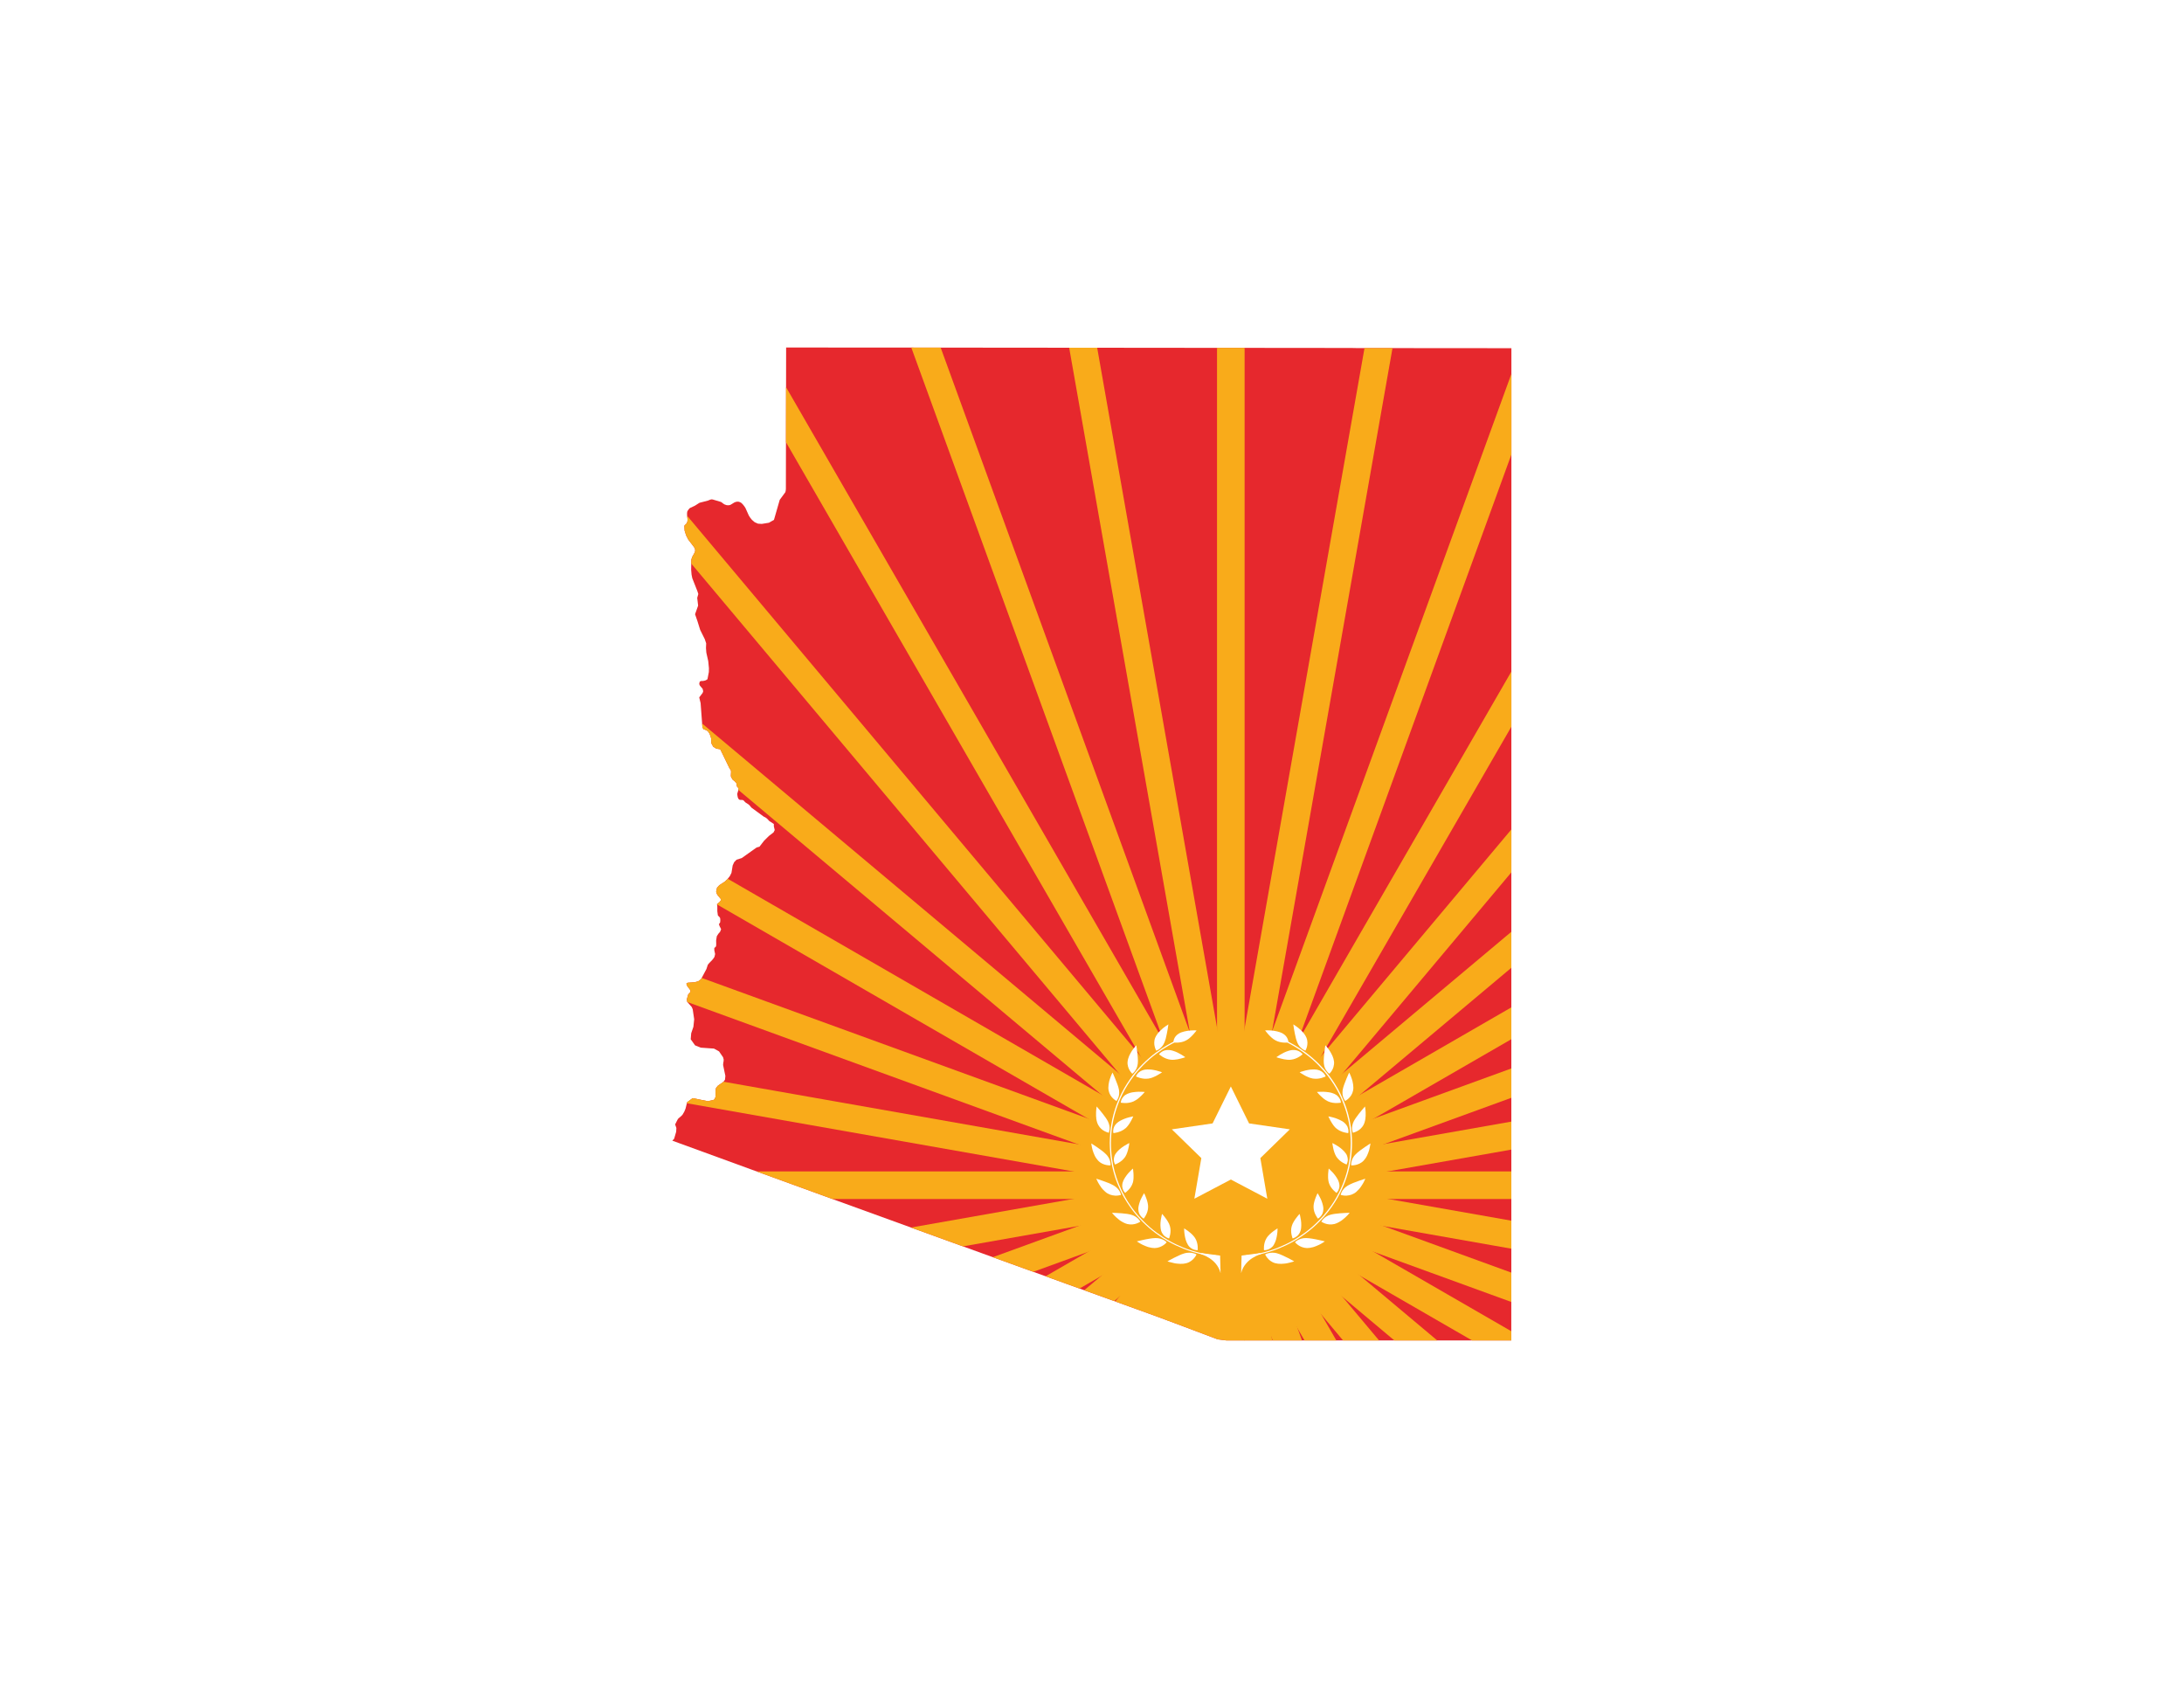 <?xml version="1.0" encoding="UTF-8"?>
<svg id="Layer_1" xmlns="http://www.w3.org/2000/svg" xmlns:xlink="http://www.w3.org/1999/xlink" viewBox="0 0 792 612">
  <defs>
    <style>
      .cls-1 {
        fill: #e6282d;
      }

      .cls-2 {
        fill: #fff;
      }

      .cls-3 {
        mask: url(#mask);
      }

      .cls-4 {
        fill: none;
      }

      .cls-5 {
        fill: url(#radial-gradient);
      }

      .cls-6 {
        fill: #f9ab1a;
      }

      .cls-7 {
        clip-path: url(#clippath);
      }
    </style>
    <radialGradient id="radial-gradient" cx="446.34" cy="429.73" fx="446.34" fy="429.73" r="360" gradientUnits="userSpaceOnUse">
      <stop offset="0" stop-color="#fff"/>
      <stop offset="1" stop-color="#000"/>
    </radialGradient>
    <mask id="mask" x="86.34" y="69.73" width="720.01" height="720.01" maskUnits="userSpaceOnUse">
      <circle class="cls-5" cx="446.34" cy="429.73" r="360"/>
    </mask>
    <clipPath id="clippath">
      <path class="cls-4" d="M490.61,126.17c-9.88,0-19.77,0-29.65-.03-9.45-.02-18.91-.01-28.36-.02-10.27-.01-20.53,0-30.8-.03-9.31-.02-18.61,0-27.92-.02-10.27-.02-20.53-.01-30.8-.03-9.45-.01-18.9,0-28.35-.02-9.88-.02-19.77-.02-29.65-.02-.04,7.37-.02,14.75-.04,22.12-.02,9.69-.03,19.38-.05,29.07l-.05.62-.13.63c-.68.93-1.37,1.86-2.05,2.79-.69,2.42-1.39,4.84-2.09,7.26l-1.83,1.05-2.58.42-1.37-.08-1.21-.53-.99-.85-.65-.81-.5-.79-1.18-2.64-.39-.62-.5-.65-.58-.6-.47-.28-.48-.18-.35-.03h-.36s-.35.08-.35.08l-.31.1-.28.12-1.35.82-.31.11-.36.06h-.39l-.41-.04-.7-.24-.55-.35-.44-.36-.28-.17-.2-.08-2.82-.84-.49-.05-.44.11-.82.34-3.06.79-1.71,1.08-1.76.82-.23.22-.2.22-.37.53-.16.29-.08.55v.73s.17,1.5.17,1.5l-.03.74-.23.71-.89.91.09,1.8.55,1.73.77,1.5,2.07,2.7.34.58.11.74-.2.71-.93,1.65-.28.97-.06,3.58.15,1.77.26,1.31,1.85,4.69.34,1.05-.4,1.4.33,2.8-1.11,3.13.89,2.58.96,3.09,1.67,3.36.51,1.53-.07,1.73.13,1.65.69,3.07.25,2.58-.03,1.37-.49,2.55-.22.21-.62.31-.74.16h-.71l-.53.25-.18.86.24.59.99,1.15.21.88-.2.61-1.24,1.62.5,2.08c.21,2.9.43,5.8.65,8.69l.36.76.83.29.75.39.6.88.42,1.02.2.78.1,1.79.67,1.21,1.11.7,1.43.22,3.44,7.06.23.27.18.28.07.51-.07,1.51.07.42.64,1.04.7.55.57.63.25,1.3.09.04.52.64-.23.94-.29.94v.05s.06.6.06.6l.16.76.21.42.27.3.34.1.69.03.25.03.21.08.21.17.41.46.26.22,1.05.68.26.23.79.93,4.39,3.21.9.48.51.44.62.68,1.68,1.11v.85s.32,1.34.32,1.34l-.44.86-1.67,1.28-1.76,1.74-1.67,2.16-1.03.28-5.38,3.83-1.91.61-.85.88-.54,1.18-.44,2.69-.61,1.22-.83,1.03-.87.86-2.09,1.38-.82.87-.33,1.4.17.74.43.7,1.03,1.21.07.56-.42.58-.96.78.1.97v1.61s.2,1.52.2,1.52l.65.69.18.33.06.74-.06.74-.18.34-.28.31.23.7.57,1.15-.35.92-.62.72-.58.9-.25,1.54.03,1.35-.05.71-.17.29-.47.38v.84l.29,1.37-.19.84-.17.42-.72.93-1.04,1.05-.53.65-.5,1.54-1.95,3.67-.94.72-1.3.39-2.59.18-.5.33.24.73.54.79.43.49.31.69-.2.53-.64.68-.5,1.75.12.93,1.65,1.88.36.85.53,3.62-.28,2.71-.8,2.35-.18,2.18,1.58,2.21,2.08.83,4.78.34,1.83,1.01,1.47,2.14.21.79-.02.61-.12.6-.07.78.83,3.99-.14,1.36-.6.8-1.96,1.36-.68.82-.2,1.09.04,1.15-.06,1.13-.51.93-2.23.52-5.52-1.12-2,1.47c-.2.78-.39,1.57-.59,2.35l-.44,1.08-.61,1.04v.02s-.41.45-.41.45l-1.2,1.03v.03s-.28.42-.28.42l-.83,1.65.45,1.28-.07,1.37-.74,2.54h0l-.66.69h0l.28.11c.65.23,1.3.47,1.95.71,8.9,3.25,17.79,6.5,26.69,9.74,10.3,3.75,20.59,7.5,30.89,11.24,9.4,3.42,18.79,6.82,28.19,10.23,8.18,2.97,16.36,5.93,24.54,8.89,10.07,3.65,20.14,7.29,30.21,10.93,9.97,3.6,19.94,7.21,29.91,10.81,8.41,3.04,16.76,6.27,25.14,9.4l3.21.39h74.95c9.43,0,18.85-.01,28.28-.01v-6.18c0-9.43.02-18.86.02-28.29v-120.03c0-9.81.01-19.62.01-29.43v-87.93c0-10.03.01-20.06.01-30.09v-57.83c-9.3,0-18.6,0-27.9-.02-9.88-.02-19.76-.02-29.64-.03Z"/>
    </clipPath>
  </defs>
  <rect class="cls-2" width="792" height="612"/>
  <g>
    <path class="cls-1" d="M490.61,126.17c-9.88,0-19.77,0-29.65-.03-9.45-.02-18.91-.01-28.36-.02-10.27-.01-20.53,0-30.8-.03-9.31-.02-18.61,0-27.92-.02-10.27-.02-20.53-.01-30.8-.03-9.45-.01-18.9,0-28.35-.02-9.88-.02-19.77-.02-29.65-.02-.04,7.37-.02,14.75-.04,22.12-.02,9.69-.03,19.38-.05,29.07l-.05.62-.13.63c-.68.93-1.37,1.86-2.05,2.79-.69,2.42-1.39,4.84-2.09,7.26l-1.83,1.05-2.58.42-1.37-.08-1.21-.53-.99-.85-.65-.81-.5-.79-1.18-2.64-.39-.62-.5-.65-.58-.6-.47-.28-.48-.18-.35-.03h-.36s-.35.08-.35.08l-.31.1-.28.12-1.35.82-.31.11-.36.06h-.39l-.41-.04-.7-.24-.55-.35-.44-.36-.28-.17-.2-.08-2.82-.84-.49-.05-.44.11-.82.34-3.06.79-1.71,1.08-1.76.82-.23.22-.2.22-.37.53-.16.29-.08.55v.73s.17,1.5.17,1.5l-.03.74-.23.71-.89.91.09,1.8.55,1.73.77,1.5,2.07,2.7.34.58.11.74-.2.71-.93,1.65-.28.97-.06,3.58.15,1.77.26,1.31,1.85,4.69.34,1.05-.4,1.4.33,2.8-1.11,3.13.89,2.58.96,3.09,1.67,3.36.51,1.53-.07,1.73.13,1.65.69,3.07.25,2.58-.03,1.37-.49,2.55-.22.21-.62.31-.74.16h-.71l-.53.25-.18.86.24.59.99,1.15.21.88-.2.61-1.24,1.62.5,2.08c.21,2.9.43,5.8.65,8.69l.36.76.83.29.75.39.6.88.42,1.02.2.78.1,1.79.67,1.21,1.11.7,1.43.22,3.44,7.06.23.27.18.28.07.51-.07,1.51.07.42.64,1.04.7.55.57.63.25,1.3.09.04.52.64-.23.94-.29.94v.05s.06.6.06.6l.16.76.21.42.27.3.34.1.69.03.25.03.21.08.21.17.41.46.26.22,1.05.68.26.23.79.93,4.39,3.21.9.48.51.44.62.68,1.68,1.11v.85s.32,1.34.32,1.34l-.44.86-1.67,1.28-1.76,1.74-1.67,2.16-1.03.28-5.38,3.83-1.91.61-.85.88-.54,1.18-.44,2.69-.61,1.22-.83,1.03-.87.86-2.09,1.38-.82.87-.33,1.4.17.74.43.7,1.03,1.21.07.56-.42.58-.96.78.1.97v1.61s.2,1.52.2,1.52l.65.69.18.33.06.74-.06.74-.18.34-.28.31.23.7.57,1.15-.35.92-.62.72-.58.9-.25,1.54.03,1.35-.05.71-.17.29-.47.38v.84l.29,1.37-.19.84-.17.42-.72.93-1.04,1.05-.53.65-.5,1.54-1.95,3.67-.94.72-1.3.39-2.59.18-.5.33.24.73.54.79.43.49.31.69-.2.53-.64.68-.5,1.75.12.93,1.65,1.88.36.85.53,3.62-.28,2.71-.8,2.35-.18,2.18,1.58,2.21,2.08.83,4.78.34,1.83,1.01,1.47,2.14.21.79-.02.61-.12.6-.07.78.83,3.99-.14,1.36-.6.8-1.96,1.36-.68.82-.2,1.09.04,1.15-.06,1.13-.51.93-2.23.52-5.52-1.12-2,1.47c-.2.78-.39,1.57-.59,2.35l-.44,1.08-.61,1.04v.02s-.41.45-.41.45l-1.2,1.03v.03s-.28.42-.28.42l-.83,1.65.45,1.28-.07,1.37-.74,2.54h0l-.66.69h0l.28.11c.65.23,1.3.47,1.95.71,8.9,3.25,17.79,6.5,26.69,9.74,10.3,3.75,20.59,7.5,30.89,11.24,9.4,3.42,18.79,6.82,28.19,10.23,8.18,2.97,16.36,5.93,24.54,8.89,10.07,3.65,20.14,7.29,30.21,10.93,9.97,3.6,19.94,7.21,29.91,10.81,8.41,3.04,16.76,6.27,25.14,9.4l3.21.39h74.95c9.43,0,18.85-.01,28.28-.01v-6.18c0-9.43.02-18.86.02-28.29v-120.03c0-9.81.01-19.62.01-29.43v-87.93c0-10.03.01-20.06.01-30.09v-57.83c-9.3,0-18.6,0-27.9-.02-9.88-.02-19.76-.02-29.64-.03Z"/>
    <g class="cls-3">
      <g class="cls-7">
        <g>
          <rect class="cls-6" x="441.34" y="69.75" width="10" height="360"/>
          <rect class="cls-6" x="410.09" y="72.48" width="10" height="360" transform="translate(-37.54 75.92) rotate(-10)"/>
          <rect class="cls-6" x="379.78" y="80.6" width="10" height="360" transform="translate(-65.93 147.32) rotate(-20)"/>
          <rect class="cls-6" x="351.34" y="93.86" width="10" height="360" transform="translate(-89.19 214.86) rotate(-30)"/>
          <rect class="cls-6" x="325.64" y="111.86" width="10" height="360" transform="translate(-110.25 280.82) rotate(-40)"/>
          <rect class="cls-6" x="303.46" y="134.05" width="10" height="360" transform="translate(-130.39 348.47) rotate(-50)"/>
          <rect class="cls-6" x="285.46" y="159.75" width="10" height="360" transform="translate(-149 421.42) rotate(-60)"/>
          <rect class="cls-6" x="272.2" y="188.18" width="10" height="360" transform="translate(-163.59 502.74) rotate(-70)"/>
          <rect class="cls-6" x="264.08" y="218.49" width="10" height="360" transform="translate(-170.08 594.28) rotate(-80)"/>
          <rect class="cls-6" x="435.49" y="363.18" width="360" height="10" transform="translate(-88.81 232.73) rotate(-20)"/>
          <rect class="cls-6" x="422.23" y="334.75" width="360" height="10" transform="translate(-89.19 346.65) rotate(-30)"/>
          <rect class="cls-6" x="404.23" y="309.05" width="360" height="10" transform="translate(-65.18 449) rotate(-40)"/>
          <rect class="cls-6" x="382.05" y="286.86" width="360" height="10" transform="translate(-22.8 534.82) rotate(-50)"/>
          <rect class="cls-6" x="356.34" y="268.86" width="360" height="10" transform="translate(30.99 601.4) rotate(-60)"/>
          <rect class="cls-6" x="327.91" y="255.6" width="360" height="10" transform="translate(89.3 648.74) rotate(-70)"/>
          <rect class="cls-6" x="297.6" y="247.48" width="360" height="10" transform="translate(146.05 679.01) rotate(-80)"/>
          <rect class="cls-6" x="86.34" y="424.75" width="360" height="10"/>
          <rect class="cls-6" x="89.08" y="456" width="360" height="10" transform="translate(-75.93 53.7) rotate(-10)"/>
          <rect class="cls-6" x="97.2" y="486.31" width="360" height="10" transform="translate(-151.33 124.45) rotate(-20)"/>
          <rect class="cls-6" x="110.46" y="514.75" width="360" height="10" transform="translate(-220.97 214.88) rotate(-30)"/>
          <rect class="cls-6" x="128.46" y="540.45" width="360" height="10" transform="translate(-278.44 325.87) rotate(-40)"/>
          <rect class="cls-6" x="150.64" y="562.64" width="360" height="10" transform="translate(-316.73 456.06) rotate(-50)"/>
          <rect class="cls-6" x="176.34" y="580.63" width="360" height="10" transform="translate(-329 601.4) rotate(-60)"/>
          <rect class="cls-6" x="204.78" y="593.89" width="360" height="10" transform="translate(-309.6 755.62) rotate(-70)"/>
          <rect class="cls-6" x="235.09" y="602.01" width="360" height="10" transform="translate(-254.76 910.44) rotate(-80)"/>
          <rect class="cls-6" x="441.34" y="429.75" width="10" height="360"/>
          <rect class="cls-6" x="472.6" y="427.01" width="10" height="360" transform="translate(-98.15 92.16) rotate(-10)"/>
          <rect class="cls-6" x="502.91" y="418.89" width="10" height="360" transform="translate(-174.2 209.83) rotate(-20)"/>
          <rect class="cls-6" x="531.34" y="405.63" width="10" height="360" transform="translate(-220.96 346.63) rotate(-30)"/>
          <rect class="cls-6" x="557.05" y="387.64" width="10" height="360" transform="translate(-233.38 494.08) rotate(-40)"/>
          <rect class="cls-6" x="579.23" y="365.45" width="10" height="360" transform="translate(-209.14 642.39) rotate(-50)"/>
          <rect class="cls-6" x="597.23" y="339.75" width="10" height="360" transform="translate(-149 781.42) rotate(-60)"/>
          <rect class="cls-6" x="610.49" y="311.31" width="10" height="360" transform="translate(-56.7 901.64) rotate(-70)"/>
          <rect class="cls-6" x="618.61" y="281" width="10" height="360" transform="translate(61.32 995.09) rotate(-80)"/>
          <rect class="cls-6" x="446.34" y="424.75" width="360" height="10"/>
          <rect class="cls-6" x="443.61" y="393.49" width="360" height="10" transform="translate(-59.7 114.29) rotate(-10)"/>
        </g>
      </g>
    </g>
    <polygon class="cls-2" points="446.35 393.94 452.96 407.34 467.74 409.49 457.05 419.92 459.57 434.65 446.35 427.69 433.12 434.65 435.65 419.92 424.95 409.49 439.73 407.34 446.35 393.94"/>
    <g>
      <g>
        <path class="cls-2" d="M431.32,454.21c-.26,0-.53.01-.82.05-.08.01-.15.02-.23.03-.07.01-.15.03-.23.04-.15.03-.3.07-.47.11-.64.17-1.33.46-2.03.78-.69.3-1.38.64-2,.96-.62.32-1.16.62-1.55.83-.39.2-.62.34-.62.34,0,0,.06.02.18.07.12.03.29.1.51.16.44.13,1.05.29,1.74.43.18.03.35.07.53.1.19.02.38.05.57.07.38.04.77.07,1.16.08.78.03,1.55-.06,2.22-.25,1.34-.37,2.25-1.19,2.81-1.88.57-.69.81-1.27.81-1.27,0,0-.46-.3-1.22-.47-.38-.09-.83-.18-1.35-.18Z"/>
        <path class="cls-2" d="M433.37,448.88c-.31-.5-.73-.93-1.15-1.36-.21-.21-.44-.4-.66-.58-.12-.09-.22-.18-.33-.26-.1-.09-.21-.17-.31-.25-.42-.32-.79-.57-1.06-.74-.27-.19-.44-.29-.44-.29,0,0,0,.24.01.64.01.4.05.94.14,1.55.09.61.22,1.3.42,1.97.2.65.47,1.28.8,1.81.08.13.17.25.25.37.04.06.09.11.14.17.04.05.09.1.13.15.19.19.4.36.59.49.2.14.4.26.6.36.19.09.38.18.57.22.72.21,1.25.17,1.25.17,0,0,.09-.62,0-1.48-.04-.43-.12-.92-.27-1.42-.04-.13-.08-.25-.13-.37-.04-.13-.1-.26-.15-.39-.12-.25-.24-.51-.4-.76Z"/>
        <path class="cls-2" d="M423.01,450.36s-.12-.1-.2-.18c-.17-.15-.43-.35-.77-.54-.17-.1-.36-.19-.57-.27-.21-.09-.44-.16-.69-.24-.49-.14-1.06-.23-1.74-.22-.34.01-.69.03-1.06.07-.36.03-.74.09-1.11.15-.38.07-.76.13-1.13.2-.36.08-.73.15-1.06.22-.69.14-1.29.28-1.72.39-.44.11-.7.18-.7.18,0,0,.23.15.61.39.19.12.42.25.68.41.13.07.27.15.41.23.14.08.3.15.46.23.32.15.66.3,1.01.44.18.07.36.14.54.2.09.04.18.07.27.1.1.02.19.05.28.08.75.21,1.51.34,2.21.34,1.41-.04,2.49-.57,3.23-1.08.37-.25.65-.51.84-.7.19-.19.29-.31.29-.31,0,0-.03-.02-.07-.07Z"/>
        <path class="cls-2" d="M421.07,446.25c.17.58.45,1.05.75,1.43.15.2.31.36.48.49.17.14.33.25.49.36.32.2.6.33.81.41.1.04.19.06.25.08.06.02.09.02.09.02,0,0,.07-.14.15-.39.08-.25.18-.6.26-1.03.16-.86.23-1.98-.11-3.08-.15-.56-.42-1.11-.73-1.61-.3-.51-.63-1-.95-1.39-.16-.2-.3-.4-.44-.57-.13-.17-.26-.32-.36-.44-.21-.24-.35-.38-.35-.38,0,0-.07.23-.16.61-.1.38-.21.92-.3,1.54-.04.31-.09.64-.11.98-.02.33-.03.68-.03,1.02,0,.34.03.69.07,1.02.05.33.1.66.19.94Z"/>
        <path class="cls-2" d="M413.34,442.66c-.13-.19-.31-.45-.58-.73-.27-.27-.62-.56-1.06-.83-.43-.27-.96-.51-1.61-.68-.22-.06-.45-.1-.68-.15-.23-.05-.47-.09-.71-.13-1.22-.19-2.61-.25-3.65-.32-1.06-.06-1.81-.07-1.81-.07,0,0,.25.32.69.8.43.48,1.08,1.08,1.81,1.66.11.09.23.17.34.26.06.04.12.08.18.13.05.04.12.08.18.12.25.16.5.31.76.45.26.14.51.26.77.37.26.11.51.21.77.27,1.37.34,2.55.13,3.41-.17.86-.3,1.38-.68,1.38-.68,0,0-.06-.12-.19-.3Z"/>
        <path class="cls-2" d="M413.79,441.07c.25.28.48.48.67.61.19.12.3.18.3.18,0,0,.41-.48.8-1.25.4-.78.8-1.84.79-2.99,0-.42-.04-.86-.13-1.28-.04-.21-.1-.42-.15-.63-.06-.2-.11-.41-.17-.61-.11-.34-.23-.67-.35-.96-.03-.07-.06-.14-.08-.21-.03-.07-.06-.14-.08-.2-.05-.14-.1-.25-.15-.37-.19-.45-.34-.72-.34-.72,0,0-.37.56-.81,1.42-.11.22-.22.44-.34.69-.06.13-.11.25-.17.38-.05.13-.1.26-.15.39-.19.53-.37,1.09-.49,1.65-.05.22-.08.43-.11.64-.02.21-.03.41-.03.6,0,.61.12,1.13.3,1.58.19.44.44.79.69,1.07Z"/>
        <path class="cls-2" d="M404.26,433.53c.26.02.51.01.74,0,.91-.06,1.52-.28,1.52-.28,0,0-.02-.13-.09-.34-.03-.11-.08-.23-.14-.37-.05-.15-.12-.3-.21-.47-.18-.34-.43-.71-.78-1.08-.08-.08-.17-.17-.27-.28-.1-.1-.2-.19-.31-.28-.22-.18-.47-.36-.76-.53-.29-.17-.6-.33-.94-.49-.32-.16-.66-.31-1.01-.46-.7-.29-1.44-.55-2.11-.78-.65-.23-1.23-.43-1.65-.56-.42-.14-.69-.22-.69-.22,0,0,.1.25.29.64.09.2.2.44.34.7.14.26.31.54.49.83.19.29.39.6.6.9.05.07.11.15.16.22.06.07.12.15.18.22.12.15.25.29.37.43.26.29.53.55.81.79.14.12.27.24.42.34.15.1.29.2.45.29.6.35,1.2.55,1.77.66.29.05.56.08.81.1Z"/>
        <path class="cls-2" d="M406.97,430.29c.06.47.19.88.34,1.22.08.17.16.32.24.44.08.13.17.23.24.32.14.17.24.25.24.25,0,0,.53-.35,1.13-.99.15-.16.3-.33.46-.52.16-.2.31-.41.46-.63.29-.45.55-.95.71-1.5.04-.14.07-.28.11-.42.03-.14.06-.29.08-.44.04-.29.08-.59.08-.88,0-.58.02-1.16-.02-1.66-.02-.25-.05-.49-.07-.7-.02-.21-.03-.4-.05-.56-.04-.32-.08-.51-.08-.51,0,0-.19.16-.48.44-.29.27-.69.67-1.12,1.15-.41.47-.84,1.02-1.22,1.61-.19.29-.36.59-.52.89-.15.3-.27.6-.35.89-.09.29-.15.57-.17.84-.02.13-.02.26-.02.39,0,.06,0,.13,0,.19,0,.06.01.12.02.18Z"/>
        <path class="cls-2" d="M398.93,421.47c.26.18.52.33.78.46.52.25,1.03.4,1.47.49.89.18,1.54.13,1.54.13,0,0,.08-.53-.09-1.27-.04-.19-.11-.38-.17-.59-.07-.21-.15-.43-.26-.65-.11-.22-.25-.46-.42-.69-.08-.12-.17-.24-.27-.36-.05-.06-.1-.12-.15-.18-.05-.06-.1-.12-.16-.17-.88-.95-2.29-1.92-3.4-2.7-.57-.39-1.08-.73-1.46-.96-.37-.24-.61-.38-.61-.38,0,0,.03.26.11.69.08.43.18,1.02.36,1.68.2.66.46,1.38.78,2.05.08.17.17.34.27.5.1.16.19.32.3.47.2.3.43.59.66.83.24.25.47.46.74.64Z"/>
        <path class="cls-2" d="M404.37,422.24s.61-.2,1.37-.66c.38-.23.8-.52,1.2-.87.2-.18.39-.37.57-.58.19-.21.37-.44.54-.68.16-.25.3-.51.42-.78.12-.27.21-.54.32-.83.21-.56.34-1.12.44-1.61.13-.51.2-.94.24-1.26.04-.32.05-.51.05-.51,0,0-.22.1-.57.29-.36.19-.84.47-1.39.82-.53.35-1.13.77-1.64,1.24-.52.47-1,.98-1.34,1.5-.18.25-.3.51-.4.76-.09.25-.16.49-.2.73-.04.24-.06.46-.07.68,0,.21.02.41.05.59.13.72.4,1.16.4,1.16Z"/>
        <path class="cls-2" d="M397.53,405.51c.04.28.09.56.16.84.13.55.28,1.07.54,1.52.32.6.72,1.08,1.14,1.46.42.38.85.66,1.27.86.81.41,1.45.54,1.45.54,0,0,.06-.12.11-.34.05-.22.13-.52.17-.9.03-.37.03-.82-.07-1.31-.09-.49-.24-1.03-.54-1.61-.1-.19-.22-.39-.34-.59-.06-.1-.12-.2-.19-.3-.06-.1-.13-.2-.19-.3-.34-.5-.72-1.01-1.1-1.49-.38-.49-.76-.95-1.09-1.34-.66-.79-1.15-1.35-1.15-1.35,0,0-.08.4-.15,1.03-.05.32-.06.69-.07,1.1-.02.41-.02.85,0,1.31,0,.27.04.56.08.85Z"/>
        <path class="cls-2" d="M408.09,409.17c.08-.07.16-.14.24-.22.08-.08.16-.15.24-.24.15-.16.3-.33.43-.5.13-.17.27-.35.39-.53.12-.19.24-.37.35-.53.19-.3.37-.61.51-.88.08-.14.15-.28.2-.41.06-.13.13-.24.18-.35.22-.43.34-.72.34-.72,0,0-.68.11-1.65.37-.24.06-.5.13-.75.22-.26.08-.53.18-.8.29-.54.21-1.1.46-1.61.75-.4.22-.74.47-1.05.73-.46.4-.8.84-1.02,1.27-.21.43-.32.85-.37,1.21-.05.37-.06.67-.02.88.03.22.06.34.06.34,0,0,.64-.03,1.5-.27.85-.24,1.96-.67,2.83-1.44Z"/>
        <path class="cls-2" d="M402.69,397.13c.3.48.64.87.97,1.18.66.61,1.23.9,1.23.9,0,0,.08-.1.2-.29.12-.19.27-.47.41-.82.14-.35.27-.78.33-1.27.03-.25.03-.52.03-.79s-.03-.58-.08-.89c-.06-.32-.14-.64-.24-.99-.05-.17-.11-.35-.17-.52-.06-.17-.12-.34-.18-.52-.24-.69-.52-1.39-.79-2.02-.13-.31-.26-.61-.37-.87-.12-.26-.22-.5-.3-.7-.18-.39-.29-.63-.29-.63,0,0-.13.24-.31.63-.11.2-.2.44-.3.71-.1.28-.22.58-.32.9-.05.17-.11.33-.16.5-.05.17-.1.35-.14.53-.08.35-.15.73-.2,1.1s-.08.74-.08,1.1c0,.37.03.72.1,1.05.13.66.37,1.23.66,1.71Z"/>
        <path class="cls-2" d="M411.9,398.91c.26-.16.52-.34.75-.52.24-.19.46-.38.66-.57.21-.19.42-.37.61-.56.18-.18.35-.36.5-.51.07-.08.14-.16.2-.23.07-.07.12-.13.18-.19.22-.24.34-.39.34-.39,0,0-.25-.03-.66-.05-.41-.03-.99-.05-1.63-.03-.64.02-1.36.08-2.07.19-.18.03-.36.07-.53.1-.17.05-.34.09-.5.13-.33.09-.64.21-.93.34-.29.13-.54.27-.77.43-.23.16-.41.34-.58.52-.32.36-.56.73-.72,1.05-.15.34-.22.64-.26.85-.04.22-.05.34-.05.34,0,0,.63.15,1.52.15.45,0,.96-.02,1.49-.12.54-.09,1.11-.24,1.65-.49.27-.12.53-.27.78-.44Z"/>
        <path class="cls-2" d="M409.08,386.77c.15.54.37,1,.61,1.38.46.75.92,1.18.92,1.18,0,0,.46-.3.92-.91.12-.15.23-.32.34-.52.11-.19.23-.39.33-.62.2-.46.34-1.01.41-1.65.07-.63.05-1.35,0-2.1-.06-.75-.12-1.48-.2-2.15-.08-.67-.17-1.26-.23-1.69-.07-.42-.11-.68-.11-.68,0,0-.05.05-.13.14-.08.09-.19.23-.34.39-.28.34-.66.83-1.06,1.39-.37.58-.75,1.25-1.06,1.93-.3.69-.51,1.42-.57,2.08-.02.17-.03.33-.03.49s.01.32.03.47c.03.31.09.59.17.86Z"/>
        <path class="cls-2" d="M417.47,390.86c.15-.04.29-.1.43-.15.07-.03.13-.05.21-.08.08-.03.15-.06.21-.09.57-.22,1.09-.5,1.54-.77.47-.25.85-.49,1.12-.67.13-.09.24-.17.31-.22.08-.05.12-.08.12-.08,0,0-.06-.02-.17-.06-.11-.04-.26-.1-.46-.16-.38-.13-.93-.29-1.55-.44-.31-.07-.64-.14-1-.2-.17-.03-.35-.06-.52-.08-.18-.02-.36-.04-.53-.05-.71-.06-1.42-.06-2.05.04-.62.11-1.13.32-1.55.57-.22.13-.41.26-.57.4-.16.15-.29.29-.42.43-.48.57-.64,1.06-.64,1.06,0,0,.57.3,1.44.54.42.12.93.23,1.47.28.55.05,1.11.03,1.71-.05.3-.05.6-.12.89-.22Z"/>
        <path class="cls-2" d="M419.11,380.59c.11.24.19.37.19.37,0,0,.03-.01.09-.03.06-.03.14-.06.25-.11.21-.1.5-.25.81-.48.61-.48,1.35-1.18,1.84-2.4.16-.4.3-.84.44-1.3.16-.58.29-1.2.4-1.8.12-.59.23-1.16.31-1.67.17-1.01.26-1.73.26-1.73,0,0-.36.22-.9.59-.27.18-.58.41-.91.67-.32.27-.66.57-1,.89-.21.2-.41.4-.6.61-.05.05-.1.11-.15.16-.05.05-.09.11-.14.17-.09.11-.17.23-.26.34-.34.46-.63.94-.82,1.4-.13.3-.21.63-.27.93-.05.3-.08.6-.08.88-.02.56.07,1.06.18,1.48.11.43.24.77.35,1.01Z"/>
        <path class="cls-2" d="M427.19,384.06c.36-.07.71-.16,1.02-.24.32-.07.6-.15.84-.22.48-.14.78-.26.78-.26,0,0-.54-.41-1.39-.92-.41-.25-.9-.52-1.44-.78-.53-.25-1.08-.47-1.65-.64-.43-.13-.86-.23-1.27-.27-1.25-.11-2.23.25-2.84.68-.31.21-.54.42-.69.58-.08.08-.13.15-.17.19-.03.05-.05.08-.05.08,0,0,.11.11.32.28.21.17.51.39.9.63.38.23.84.47,1.34.66.25.09.52.19.79.25.28.07.56.12.86.16.88.11,1.8-.03,2.65-.17Z"/>
        <path class="cls-2" d="M440.21,455.14c-.24-.03-.54-.07-.87-.1-.17-.03-.35-.04-.54-.07-.19-.03-.38-.07-.59-.1-.41-.07-.86-.14-1.33-.23-.47-.1-.96-.21-1.47-.32-.25-.06-.52-.11-.78-.18-.25-.07-.52-.14-.78-.21-.53-.15-1.07-.28-1.6-.46-2.13-.64-4.17-1.52-5.67-2.23-.37-.18-.71-.35-1.01-.5-.15-.08-.29-.15-.42-.21-.13-.07-.25-.14-.35-.19-.42-.24-.67-.37-.67-.37,0,0-.24-.13-.66-.37-.42-.24-1-.61-1.71-1.05-1.38-.91-3.18-2.18-4.83-3.62-1.65-1.44-3.18-3.02-4.25-4.25-.14-.15-.25-.3-.37-.45-.12-.14-.23-.28-.34-.41-.21-.25-.39-.48-.54-.67-.15-.18-.26-.34-.33-.44-.08-.1-.12-.15-.12-.15,0,0-.16-.22-.44-.6-.13-.19-.32-.42-.5-.69-.19-.27-.39-.59-.62-.92-.11-.17-.23-.35-.35-.53-.12-.18-.23-.38-.35-.58-.24-.4-.49-.82-.75-1.26-.24-.45-.48-.91-.73-1.38-.07-.12-.13-.24-.19-.36-.06-.12-.11-.24-.17-.36-.11-.25-.23-.49-.34-.74-.9-1.96-1.65-3.99-2.08-5.54-.05-.19-.11-.38-.17-.55-.05-.18-.1-.34-.14-.5-.07-.32-.14-.6-.19-.83-.11-.46-.18-.72-.18-.72,0,0-.02-.07-.04-.19-.03-.12-.06-.31-.1-.54-.04-.23-.09-.51-.15-.83-.06-.32-.14-.69-.19-1.09-.05-.4-.11-.83-.17-1.29-.01-.12-.03-.23-.04-.35-.02-.12-.02-.24-.03-.36-.02-.24-.04-.49-.06-.74-.1-1-.1-2.07-.13-3.14.03-1.08.03-2.15.13-3.15.02-.25.04-.49.06-.74.01-.12.02-.24.03-.36.01-.12.03-.23.04-.35.06-.46.12-.89.17-1.29.04-.4.13-.76.19-1.08.06-.32.11-.6.15-.83.04-.23.08-.41.1-.53.03-.12.04-.19.04-.19,0,0,.07-.26.18-.71.05-.23.12-.51.19-.83.04-.16.09-.33.14-.51.06-.17.11-.36.17-.56.43-1.55,1.18-3.58,2.08-5.54.12-.24.23-.49.34-.73.06-.12.12-.24.17-.37.06-.12.12-.24.19-.36.25-.47.5-.93.73-1.38.26-.44.51-.86.75-1.26.12-.2.23-.4.35-.58.12-.18.24-.36.35-.52.22-.34.43-.65.62-.93.19-.27.37-.5.5-.69.29-.39.44-.6.44-.6,0,0,.04-.05.12-.16.07-.1.18-.26.33-.44.15-.18.33-.41.54-.67.11-.13.22-.26.34-.41.12-.14.24-.3.37-.45,1.08-1.23,2.6-2.81,4.25-4.25,1.65-1.44,3.45-2.71,4.83-3.62.71-.43,1.28-.8,1.71-1.05.42-.23.66-.37.66-.37,0,0,.24-.14.67-.37.1-.06.22-.12.35-.19.13-.07.27-.14.42-.21.1-.05.2-.1.32-.15h.03c.27.02.65.03,1.1.01.9-.04,2.07-.23,3.09-.79.53-.27,1.03-.64,1.47-1.04.21-.2.44-.41.64-.61.2-.2.39-.4.56-.59.33-.39.63-.73.84-.99.19-.25.3-.41.3-.41,0,0-.25-.01-.65-.02-.41,0-.99,0-1.63.06-.17.01-.33.03-.5.05-.17.02-.34.04-.51.07-.34.05-.69.12-1.04.2-.69.17-1.39.38-1.92.68-.55.3-.97.66-1.29,1.03-.31.37-.5.76-.64,1.1-.12.34-.19.64-.22.85,0,.05,0,.08-.01.12-.04.02-.08.04-.12.06-.15.08-.29.15-.43.21-.12.07-.25.14-.36.2-.42.24-.67.37-.67.37,0,0-.25.13-.67.37-.42.24-1.01.62-1.72,1.06-1.39.91-3.22,2.2-4.88,3.66-1.67,1.45-3.21,3.05-4.29,4.29-.14.15-.26.31-.38.45-.12.15-.23.29-.34.42-.22.26-.4.49-.55.67-.15.19-.26.34-.34.44-.08.1-.12.16-.12.16,0,0-.16.22-.44.61-.14.2-.32.43-.51.7-.19.28-.39.59-.62.93-.12.17-.24.35-.36.53-.12.19-.23.39-.36.59-.24.4-.49.83-.76,1.27-.24.45-.49.91-.74,1.39-.07.12-.13.24-.19.36-.05.12-.12.24-.17.37-.11.25-.23.49-.35.74-.91,1.98-1.67,4.02-2.1,5.6-.06.2-.12.38-.17.56-.06.18-.11.34-.14.51-.08.32-.14.61-.2.84-.11.46-.18.72-.18.72,0,0-.02.07-.04.19-.03.13-.06.31-.1.54-.04.23-.1.52-.15.84-.06.33-.14.69-.19,1.1-.05.4-.11.84-.17,1.3-.01.12-.03.24-.04.35-.02.12-.02.24-.03.36-.02.24-.04.49-.06.75-.1,1.01-.1,2.09-.14,3.18.04,1.08.04,2.17.14,3.18.02.25.03.5.06.74.01.12.02.24.03.36.01.12.03.24.04.35.06.46.12.9.17,1.3.05.4.13.77.19,1.1.06.32.12.61.15.84.05.23.07.42.1.54.03.12.04.19.04.19,0,0,.07.27.18.73.06.24.12.52.2.83.03.16.09.33.14.51.05.18.1.36.17.56.42,1.57,1.18,3.61,2.1,5.59.12.25.24.5.35.74.06.12.12.25.17.37.07.12.13.24.19.36.25.47.5.94.74,1.39.26.44.52.87.76,1.27.12.2.24.4.36.59.12.18.24.36.36.53.23.34.43.66.62.93.19.28.37.51.51.7.29.39.44.61.44.61,0,0,.04.05.12.16.08.1.19.25.34.44.15.19.34.41.55.68.1.13.22.27.34.41.12.14.24.3.38.45,1.08,1.25,2.62,2.84,4.29,4.29,1.67,1.46,3.49,2.74,4.88,3.66.71.44,1.3.81,1.72,1.06.42.24.67.37.67.37,0,0,.24.14.67.37.11.06.23.12.36.19.13.07.28.14.43.21.3.15.65.32,1.03.51,1.52.71,3.58,1.6,5.73,2.25.53.19,1.08.31,1.61.46.26.07.53.15.79.22.26.07.52.12.78.19.51.11,1.01.22,1.49.32.47.08.92.16,1.34.23.21.03.41.07.6.1.19.03.37.05.54.07.34.04.64.08.89.1.49.06.76.1.76.1l.05-.42s-.28-.03-.76-.09Z"/>
      </g>
      <path class="cls-2" d="M435.42,454.73s5.88,1.5,7.2,6.91l-.16-6.38-6.64-.87-.39.34Z"/>
      <g>
        <path class="cls-2" d="M461.37,454.21c.26,0,.54.01.83.05.07.01.14.02.22.03.07.01.15.03.23.04.15.03.31.07.46.11.64.17,1.34.46,2.04.78.68.3,1.38.64,2,.96.62.32,1.17.62,1.55.83.39.2.61.34.61.34,0,0-.06.02-.18.07-.12.03-.29.1-.51.16-.44.13-1.04.29-1.74.43-.17.03-.35.07-.53.1-.19.02-.37.05-.56.07-.39.04-.77.07-1.16.08-.77.03-1.55-.06-2.22-.25-1.34-.37-2.25-1.19-2.81-1.88-.57-.69-.81-1.27-.81-1.27,0,0,.46-.3,1.22-.47.38-.09.83-.18,1.35-.18Z"/>
        <path class="cls-2" d="M459.32,448.88c.31-.5.73-.93,1.15-1.36.22-.21.44-.4.66-.58.12-.09.23-.18.33-.26.11-.09.21-.17.32-.25.41-.32.78-.57,1.06-.74.26-.19.44-.29.44-.29,0,0,0,.24-.01.64,0,.4-.05.94-.14,1.55-.09.61-.22,1.3-.42,1.97-.2.65-.47,1.28-.79,1.81-.08.13-.17.25-.25.37-.04.06-.09.11-.14.17-.04.05-.09.1-.14.15-.19.19-.39.36-.59.49-.2.14-.41.26-.6.36-.2.09-.39.18-.57.22-.73.21-1.26.17-1.26.17,0,0-.08-.62,0-1.48.04-.43.13-.92.28-1.42.03-.13.08-.25.13-.37.04-.13.09-.26.15-.39.11-.25.24-.51.4-.76Z"/>
        <path class="cls-2" d="M469.67,450.36c.05-.04.12-.1.21-.18.17-.15.42-.35.77-.54.17-.1.36-.19.57-.27.21-.09.44-.16.69-.24.49-.14,1.06-.23,1.74-.22.34.01.68.03,1.05.07.36.03.74.09,1.12.15.38.07.76.13,1.13.2.36.08.73.15,1.07.22.68.14,1.28.28,1.72.39.44.11.7.18.7.18,0,0-.22.15-.6.39-.19.12-.42.25-.68.41-.13.07-.27.15-.41.23-.14.08-.3.15-.46.23-.32.15-.66.3-1.01.44-.18.07-.36.14-.54.2-.09.04-.18.07-.27.1-.09.02-.19.05-.28.08-.75.21-1.51.34-2.2.34-1.41-.04-2.5-.57-3.23-1.08-.36-.25-.64-.51-.84-.7-.19-.19-.29-.31-.29-.31,0,0,.02-.02.06-.07Z"/>
        <path class="cls-2" d="M471.63,446.25c-.17.58-.45,1.05-.75,1.43-.15.2-.31.36-.48.49-.17.14-.33.25-.49.36-.32.2-.61.33-.81.41-.1.04-.19.06-.25.08-.06.02-.1.02-.1.02,0,0-.06-.14-.14-.39-.08-.25-.18-.6-.26-1.03-.17-.86-.24-1.98.1-3.08.16-.56.42-1.11.73-1.61.3-.51.63-1,.95-1.39.16-.2.3-.4.44-.57.14-.17.26-.32.37-.44.21-.24.35-.38.35-.38,0,0,.07.23.16.61.09.38.2.92.3,1.54.05.31.09.64.11.98.02.33.04.68.03,1.02,0,.34-.03.69-.06,1.02-.04.33-.1.66-.19.94Z"/>
        <path class="cls-2" d="M479.35,442.66c.13-.19.3-.45.58-.73.26-.27.62-.56,1.06-.83.42-.27.95-.51,1.6-.68.22-.06.45-.1.68-.15.23-.05.47-.09.72-.13,1.23-.19,2.61-.25,3.65-.32,1.06-.06,1.81-.07,1.81-.07,0,0-.26.32-.7.8-.42.48-1.08,1.08-1.81,1.66-.12.09-.23.17-.34.26-.06.04-.12.08-.17.13-.06.04-.12.08-.19.12-.24.16-.5.31-.75.45-.25.14-.51.26-.77.37-.25.11-.51.21-.77.27-1.37.34-2.56.13-3.41-.17-.86-.3-1.38-.68-1.38-.68,0,0,.06-.12.19-.3Z"/>
        <path class="cls-2" d="M478.9,441.07c-.25.28-.48.48-.67.61-.18.12-.3.18-.3.18,0,0-.41-.48-.8-1.25-.4-.78-.8-1.84-.79-2.99,0-.42.04-.86.13-1.28.04-.21.09-.42.15-.63.07-.2.11-.41.18-.61.1-.34.22-.67.34-.96.03-.07.06-.14.09-.21.03-.07.05-.14.08-.2.05-.14.1-.25.15-.37.19-.45.34-.72.34-.72,0,0,.37.56.81,1.42.11.22.22.44.34.69.05.13.11.25.17.38.05.13.1.26.15.39.2.53.37,1.09.49,1.65.05.22.08.43.11.64.03.21.03.41.03.6,0,.61-.12,1.13-.3,1.58-.19.44-.45.79-.69,1.07Z"/>
        <path class="cls-2" d="M488.44,433.53c-.27.02-.51.01-.74,0-.91-.06-1.52-.28-1.52-.28,0,0,.02-.13.08-.34.03-.11.09-.23.14-.37.06-.15.12-.3.22-.47.17-.34.42-.71.77-1.08.08-.08.17-.17.27-.28.1-.1.2-.19.31-.28.22-.18.47-.36.76-.53.29-.17.6-.33.93-.49.33-.16.67-.31,1.02-.46.7-.29,1.43-.55,2.09-.78.66-.23,1.24-.43,1.66-.56.42-.14.68-.22.68-.22,0,0-.1.25-.28.64-.09.2-.2.44-.34.7-.14.26-.3.54-.49.83-.18.29-.38.6-.6.9-.05.07-.1.15-.16.22-.06.07-.12.15-.18.22-.12.15-.25.29-.37.43-.26.29-.53.55-.81.79-.14.12-.27.24-.42.34-.15.1-.3.2-.45.29-.61.35-1.21.55-1.77.66-.29.05-.56.08-.81.1Z"/>
        <path class="cls-2" d="M485.72,430.29c-.06.47-.19.88-.34,1.22-.08.17-.15.32-.24.44-.08.13-.17.23-.24.32-.15.17-.24.25-.24.25,0,0-.53-.35-1.13-.99-.15-.16-.29-.33-.46-.52-.15-.2-.32-.41-.46-.63-.29-.45-.55-.95-.71-1.5-.04-.14-.07-.28-.1-.42-.03-.14-.07-.29-.09-.44-.05-.29-.08-.59-.09-.88,0-.58-.02-1.16.02-1.66.02-.25.05-.49.07-.7.02-.21.04-.4.06-.56.04-.32.07-.51.07-.51,0,0,.19.16.48.44.3.27.7.67,1.13,1.15.41.47.84,1.02,1.22,1.61.19.29.37.59.52.89.15.3.26.6.35.89.09.29.14.57.17.84.01.13.02.26.02.39,0,.06,0,.13,0,.19,0,.06-.01.12-.02.18Z"/>
        <path class="cls-2" d="M493.77,421.47c-.26.18-.52.33-.78.46-.52.25-1.03.4-1.47.49-.89.18-1.53.13-1.53.13,0,0-.07-.53.09-1.27.03-.19.1-.38.17-.59.06-.21.15-.43.26-.65.11-.22.25-.46.42-.69.08-.12.17-.24.27-.36.05-.06.1-.12.16-.18.05-.06.1-.12.16-.17.88-.95,2.29-1.92,3.41-2.7.56-.39,1.08-.73,1.45-.96.37-.24.6-.38.6-.38,0,0-.03.26-.1.69-.07.43-.19,1.02-.36,1.68-.2.66-.46,1.38-.78,2.05-.08.17-.17.34-.27.5-.09.16-.19.32-.29.47-.21.3-.43.59-.66.83-.24.25-.48.46-.74.64Z"/>
        <path class="cls-2" d="M488.33,422.24s-.62-.2-1.38-.66c-.38-.23-.8-.52-1.2-.87-.2-.18-.39-.37-.57-.58-.19-.21-.37-.44-.54-.68-.16-.25-.3-.51-.42-.78-.12-.27-.22-.54-.33-.83-.2-.56-.34-1.12-.43-1.61-.12-.51-.19-.94-.24-1.26-.04-.32-.05-.51-.05-.51,0,0,.22.1.57.29.36.19.84.47,1.38.82.54.35,1.14.77,1.64,1.24.52.47,1,.98,1.34,1.5.18.25.3.51.39.76.1.25.16.49.2.73.05.24.06.46.07.68.02.21-.02.41-.05.59-.12.72-.39,1.16-.39,1.16Z"/>
        <path class="cls-2" d="M495.17,405.51c-.05.28-.09.56-.16.84-.12.55-.28,1.07-.54,1.52-.32.6-.73,1.08-1.15,1.46-.42.38-.85.66-1.27.86-.81.41-1.45.54-1.45.54,0,0-.05-.12-.11-.34-.05-.22-.13-.52-.17-.9-.03-.37-.03-.82.07-1.31.08-.49.24-1.03.54-1.61.1-.19.22-.39.34-.59.06-.1.12-.2.19-.3.07-.1.13-.2.19-.3.34-.5.72-1.01,1.1-1.49.38-.49.77-.95,1.09-1.34.66-.79,1.15-1.35,1.15-1.35,0,0,.08.4.16,1.03.05.32.07.69.08,1.1.01.41.01.85,0,1.31,0,.27-.05.56-.08.85Z"/>
        <path class="cls-2" d="M484.6,409.17c-.08-.07-.15-.14-.24-.22-.08-.08-.16-.15-.24-.24-.15-.16-.3-.33-.43-.5-.14-.17-.26-.35-.38-.53-.13-.19-.24-.37-.35-.53-.2-.3-.37-.61-.52-.88-.07-.14-.14-.28-.2-.41-.06-.13-.13-.24-.19-.35-.22-.43-.34-.72-.34-.72,0,0,.69.11,1.65.37.24.06.5.13.76.22.25.08.52.18.79.29.54.21,1.1.46,1.61.75.41.22.75.47,1.05.73.46.4.8.84,1.02,1.27.2.43.31.85.37,1.21.05.37.05.67.02.88-.03.22-.06.34-.06.34,0,0-.64-.03-1.5-.27-.86-.24-1.96-.67-2.84-1.44Z"/>
        <path class="cls-2" d="M490.01,397.13c-.3.48-.65.87-.98,1.18-.66.61-1.23.9-1.23.9,0,0-.08-.1-.2-.29-.12-.19-.27-.47-.41-.82-.15-.35-.27-.78-.33-1.27-.03-.25-.03-.52-.03-.79,0-.28.03-.58.08-.89.05-.32.14-.64.24-.99.05-.17.11-.35.17-.52.06-.17.12-.34.18-.52.24-.69.52-1.39.79-2.02.13-.31.26-.61.38-.87.12-.26.21-.5.3-.7.18-.39.29-.63.29-.63,0,0,.13.24.32.63.09.2.19.44.3.71.1.28.21.58.32.9.06.17.1.33.16.5.05.17.1.35.14.53.08.35.15.73.2,1.1s.08.74.08,1.1c0,.37-.04.72-.1,1.05-.14.66-.37,1.23-.67,1.71Z"/>
        <path class="cls-2" d="M480.79,398.91c-.26-.16-.51-.34-.74-.52-.23-.19-.46-.38-.66-.57-.21-.19-.42-.37-.6-.56-.19-.18-.36-.36-.5-.51-.07-.08-.14-.16-.2-.23-.07-.07-.13-.13-.18-.19-.22-.24-.34-.39-.34-.39,0,0,.24-.03.66-.05.41-.03.99-.05,1.63-.03.64.02,1.36.08,2.07.19.17.03.35.07.53.1.17.05.33.09.5.13.33.09.64.21.93.34.29.13.54.27.77.43.22.16.41.34.57.52.33.36.56.73.72,1.05.15.34.22.64.27.85.03.22.04.34.04.34,0,0-.63.15-1.52.15-.45,0-.96-.02-1.49-.12-.54-.09-1.1-.24-1.65-.49-.27-.12-.52-.27-.78-.44Z"/>
        <path class="cls-2" d="M483.61,386.77c-.15.54-.37,1-.6,1.38-.46.75-.93,1.18-.93,1.18,0,0-.46-.3-.92-.91-.11-.15-.23-.32-.34-.52-.11-.19-.23-.39-.33-.62-.2-.46-.34-1.01-.41-1.65-.07-.63-.05-1.35,0-2.1.06-.75.12-1.48.2-2.15.08-.67.16-1.26.23-1.69.07-.42.11-.68.11-.68,0,0,.05.05.13.14.08.09.2.23.34.39.29.34.67.83,1.05,1.39.37.58.76,1.25,1.06,1.93.3.69.51,1.42.57,2.08.02.17.02.33.02.49s-.01.32-.03.47c-.04.31-.1.59-.17.86Z"/>
        <path class="cls-2" d="M475.23,390.86c-.15-.04-.29-.1-.43-.15-.07-.03-.14-.05-.21-.08-.07-.03-.14-.06-.21-.09-.57-.22-1.09-.5-1.54-.77-.47-.25-.85-.49-1.12-.67-.14-.09-.24-.17-.31-.22-.08-.05-.12-.08-.12-.08,0,0,.06-.02.17-.06.1-.04.26-.1.45-.16.39-.13.93-.29,1.55-.44.32-.07.65-.14,1-.2.17-.03.35-.06.53-.08.17-.02.35-.04.53-.05.7-.06,1.42-.06,2.05.04.62.11,1.13.32,1.55.57.21.13.4.26.56.4.16.15.3.29.42.43.48.57.64,1.06.64,1.06,0,0-.57.3-1.44.54-.43.12-.93.23-1.47.28-.54.05-1.11.03-1.72-.05-.3-.05-.59-.12-.88-.22Z"/>
        <path class="cls-2" d="M473.58,380.59c-.11.24-.19.37-.19.37,0,0-.03-.01-.08-.03-.06-.03-.15-.06-.25-.11-.21-.1-.49-.25-.8-.48-.61-.48-1.37-1.18-1.84-2.4-.16-.4-.31-.84-.44-1.3-.16-.58-.29-1.2-.41-1.8-.12-.59-.22-1.16-.31-1.67-.17-1.01-.26-1.73-.26-1.73,0,0,.36.22.9.59.27.18.57.41.91.67.32.27.66.57,1,.89.2.2.41.4.6.61.05.05.1.11.15.16.05.05.09.11.14.17.09.11.17.23.26.34.34.46.62.94.81,1.4.13.3.21.63.27.93.06.3.08.6.09.88,0,.56-.07,1.06-.18,1.48-.11.43-.24.77-.36,1.01Z"/>
        <path class="cls-2" d="M465.51,384.06c-.37-.07-.71-.16-1.02-.24-.32-.07-.61-.15-.85-.22-.48-.14-.78-.26-.78-.26,0,0,.54-.41,1.38-.92.41-.25.91-.52,1.44-.78.53-.25,1.09-.47,1.65-.64.43-.13.86-.23,1.27-.27,1.25-.11,2.23.25,2.85.68.31.21.54.42.69.58.08.08.13.15.17.19.03.05.05.08.05.08,0,0-.11.11-.32.28-.21.17-.52.39-.9.63-.38.23-.84.47-1.34.66-.25.09-.52.19-.79.25-.28.07-.56.12-.86.16-.88.11-1.8-.03-2.65-.17Z"/>
        <path class="cls-2" d="M452.48,455.14c.24-.03.54-.07.87-.1.17-.03.35-.04.54-.07.19-.03.38-.07.59-.1.41-.07.86-.14,1.33-.23.46-.1.96-.21,1.47-.32.26-.06.52-.11.78-.18.26-.07.52-.14.78-.21.53-.15,1.07-.28,1.59-.46,2.13-.64,4.17-1.52,5.68-2.23.37-.18.71-.35,1.02-.5.15-.08.29-.15.42-.21.13-.07.24-.14.35-.19.42-.24.67-.37.67-.37,0,0,.24-.13.66-.37.42-.24,1-.61,1.7-1.05,1.38-.91,3.19-2.18,4.83-3.62,1.66-1.44,3.18-3.02,4.25-4.25.14-.15.26-.3.38-.45.12-.14.23-.28.34-.41.21-.25.39-.48.54-.67.15-.18.25-.34.33-.44.07-.1.12-.15.12-.15,0,0,.16-.22.44-.6.14-.19.32-.42.51-.69.18-.27.39-.59.61-.92.12-.17.24-.35.36-.53.12-.18.23-.38.35-.58.24-.4.49-.82.75-1.26.24-.45.48-.91.73-1.38.06-.12.13-.24.19-.36.05-.12.11-.24.17-.36.11-.25.23-.49.34-.74.9-1.96,1.66-3.99,2.08-5.54.05-.19.11-.38.16-.55.05-.18.1-.34.13-.5.08-.32.15-.6.2-.83.11-.46.17-.72.17-.72,0,0,.02-.07.05-.19.03-.12.06-.31.1-.54.05-.23.1-.51.15-.83.06-.32.14-.69.18-1.09.06-.4.11-.83.17-1.29.02-.12.03-.23.05-.35.01-.12.02-.24.03-.36.02-.24.03-.49.06-.74.1-1,.1-2.07.14-3.14-.03-1.08-.03-2.15-.14-3.15-.02-.25-.04-.49-.06-.74-.01-.12-.02-.24-.03-.36-.02-.12-.03-.23-.05-.35-.06-.46-.12-.89-.17-1.29-.04-.4-.12-.76-.18-1.08-.06-.32-.1-.6-.15-.83-.04-.23-.07-.41-.1-.53-.03-.12-.05-.19-.05-.19,0,0-.06-.26-.17-.71-.05-.23-.12-.51-.2-.83-.03-.16-.08-.33-.13-.51-.05-.17-.11-.36-.16-.56-.43-1.55-1.18-3.58-2.08-5.54-.12-.24-.23-.49-.34-.73-.06-.12-.12-.24-.17-.37-.06-.12-.13-.24-.19-.36-.25-.47-.49-.93-.73-1.38-.26-.44-.52-.86-.75-1.26-.12-.2-.23-.4-.35-.58-.12-.18-.24-.36-.36-.52-.22-.34-.43-.65-.61-.93-.18-.27-.37-.5-.51-.69-.28-.39-.44-.6-.44-.6,0,0-.05-.05-.12-.16-.08-.1-.18-.26-.33-.44-.15-.18-.34-.41-.54-.67-.11-.13-.22-.26-.34-.41-.12-.14-.24-.3-.38-.45-1.07-1.23-2.59-2.81-4.25-4.25-1.65-1.44-3.45-2.71-4.83-3.62-.7-.43-1.28-.8-1.7-1.05-.42-.23-.66-.37-.66-.37,0,0-.24-.14-.67-.37-.1-.06-.22-.12-.35-.19-.13-.07-.27-.14-.42-.21-.11-.05-.21-.1-.32-.15h-.03c-.27.02-.65.03-1.1.01-.9-.04-2.07-.23-3.09-.79-.54-.27-1.04-.64-1.47-1.04-.21-.2-.44-.41-.64-.61-.2-.2-.39-.4-.56-.59-.32-.39-.64-.73-.83-.99-.2-.25-.31-.41-.31-.41,0,0,.25-.01.66-.02.41,0,.98,0,1.63.06.17.01.33.03.5.05s.34.04.51.07c.34.05.69.12,1.04.2.69.17,1.39.38,1.93.68.54.3.97.66,1.29,1.03.31.37.5.76.64,1.1.13.34.2.64.23.85,0,.05.01.08.02.12.04.02.08.04.11.06.16.08.3.15.43.21.13.07.25.14.35.2.43.24.68.37.68.37,0,0,.24.13.67.37.42.24,1.01.62,1.72,1.06,1.39.91,3.21,2.2,4.88,3.66,1.67,1.45,3.21,3.05,4.29,4.29.14.15.26.31.38.45.12.15.23.29.34.42.21.26.4.49.55.67.16.19.26.34.34.44.08.1.12.16.12.16,0,0,.17.22.45.61.14.2.32.43.51.7.18.28.39.59.62.93.12.17.23.35.35.53.13.19.23.39.36.59.24.4.49.83.75,1.27.25.45.49.91.74,1.39.07.12.13.24.19.36.05.12.12.24.17.37.11.25.24.49.35.74.92,1.98,1.67,4.02,2.11,5.6.05.2.11.38.16.56.05.18.11.34.14.51.08.32.15.61.2.84.11.46.17.72.17.72,0,0,.02.07.05.19.03.13.07.31.1.54.04.23.1.52.16.84.05.33.14.69.19,1.1.05.4.11.84.17,1.3.01.12.03.24.05.35.02.12.02.24.03.36.02.24.03.49.06.75.1,1.01.1,2.09.14,3.18-.03,1.08-.03,2.17-.14,3.18-.03.25-.04.5-.06.74-.01.12-.02.24-.03.36-.02.12-.03.24-.05.35-.06.46-.12.9-.17,1.3-.04.4-.13.77-.19,1.1-.06.32-.12.61-.16.84-.04.23-.07.42-.1.54-.02.12-.05.19-.05.19,0,0-.06.27-.17.73-.05.24-.12.52-.2.83-.03.16-.09.33-.14.51-.05.18-.11.36-.16.56-.43,1.57-1.19,3.61-2.11,5.59-.11.25-.24.5-.35.74-.05.12-.12.25-.17.37-.07.12-.13.24-.19.36-.25.47-.5.94-.74,1.39-.26.44-.51.87-.75,1.27-.13.2-.23.4-.36.59-.12.18-.24.36-.35.53-.23.34-.44.66-.62.93-.19.28-.37.51-.51.7-.28.39-.45.61-.45.61,0,0-.04.05-.12.16-.08.1-.18.25-.34.44-.15.19-.34.41-.55.68-.11.13-.22.27-.34.41-.12.14-.24.3-.38.45-1.08,1.25-2.62,2.84-4.29,4.29-1.67,1.46-3.49,2.74-4.88,3.66-.71.44-1.3.81-1.72,1.06-.43.24-.67.37-.67.37,0,0-.25.14-.68.37-.1.06-.22.12-.35.19-.13.07-.27.14-.43.21-.3.15-.65.32-1.03.51-1.51.71-3.58,1.6-5.73,2.25-.53.19-1.07.31-1.61.46-.26.07-.53.15-.79.22-.26.07-.53.12-.78.19-.52.11-1.01.22-1.49.32-.48.08-.93.16-1.34.23-.2.03-.41.07-.6.1-.19.03-.37.05-.54.07-.34.04-.63.08-.88.1-.49.06-.77.1-.77.1l-.04-.42s.27-.03.76-.09Z"/>
      </g>
      <path class="cls-2" d="M457.28,454.73s-5.88,1.5-7.2,6.91l.17-6.38,6.64-.87.39.34Z"/>
    </g>
  </g>
</svg>
